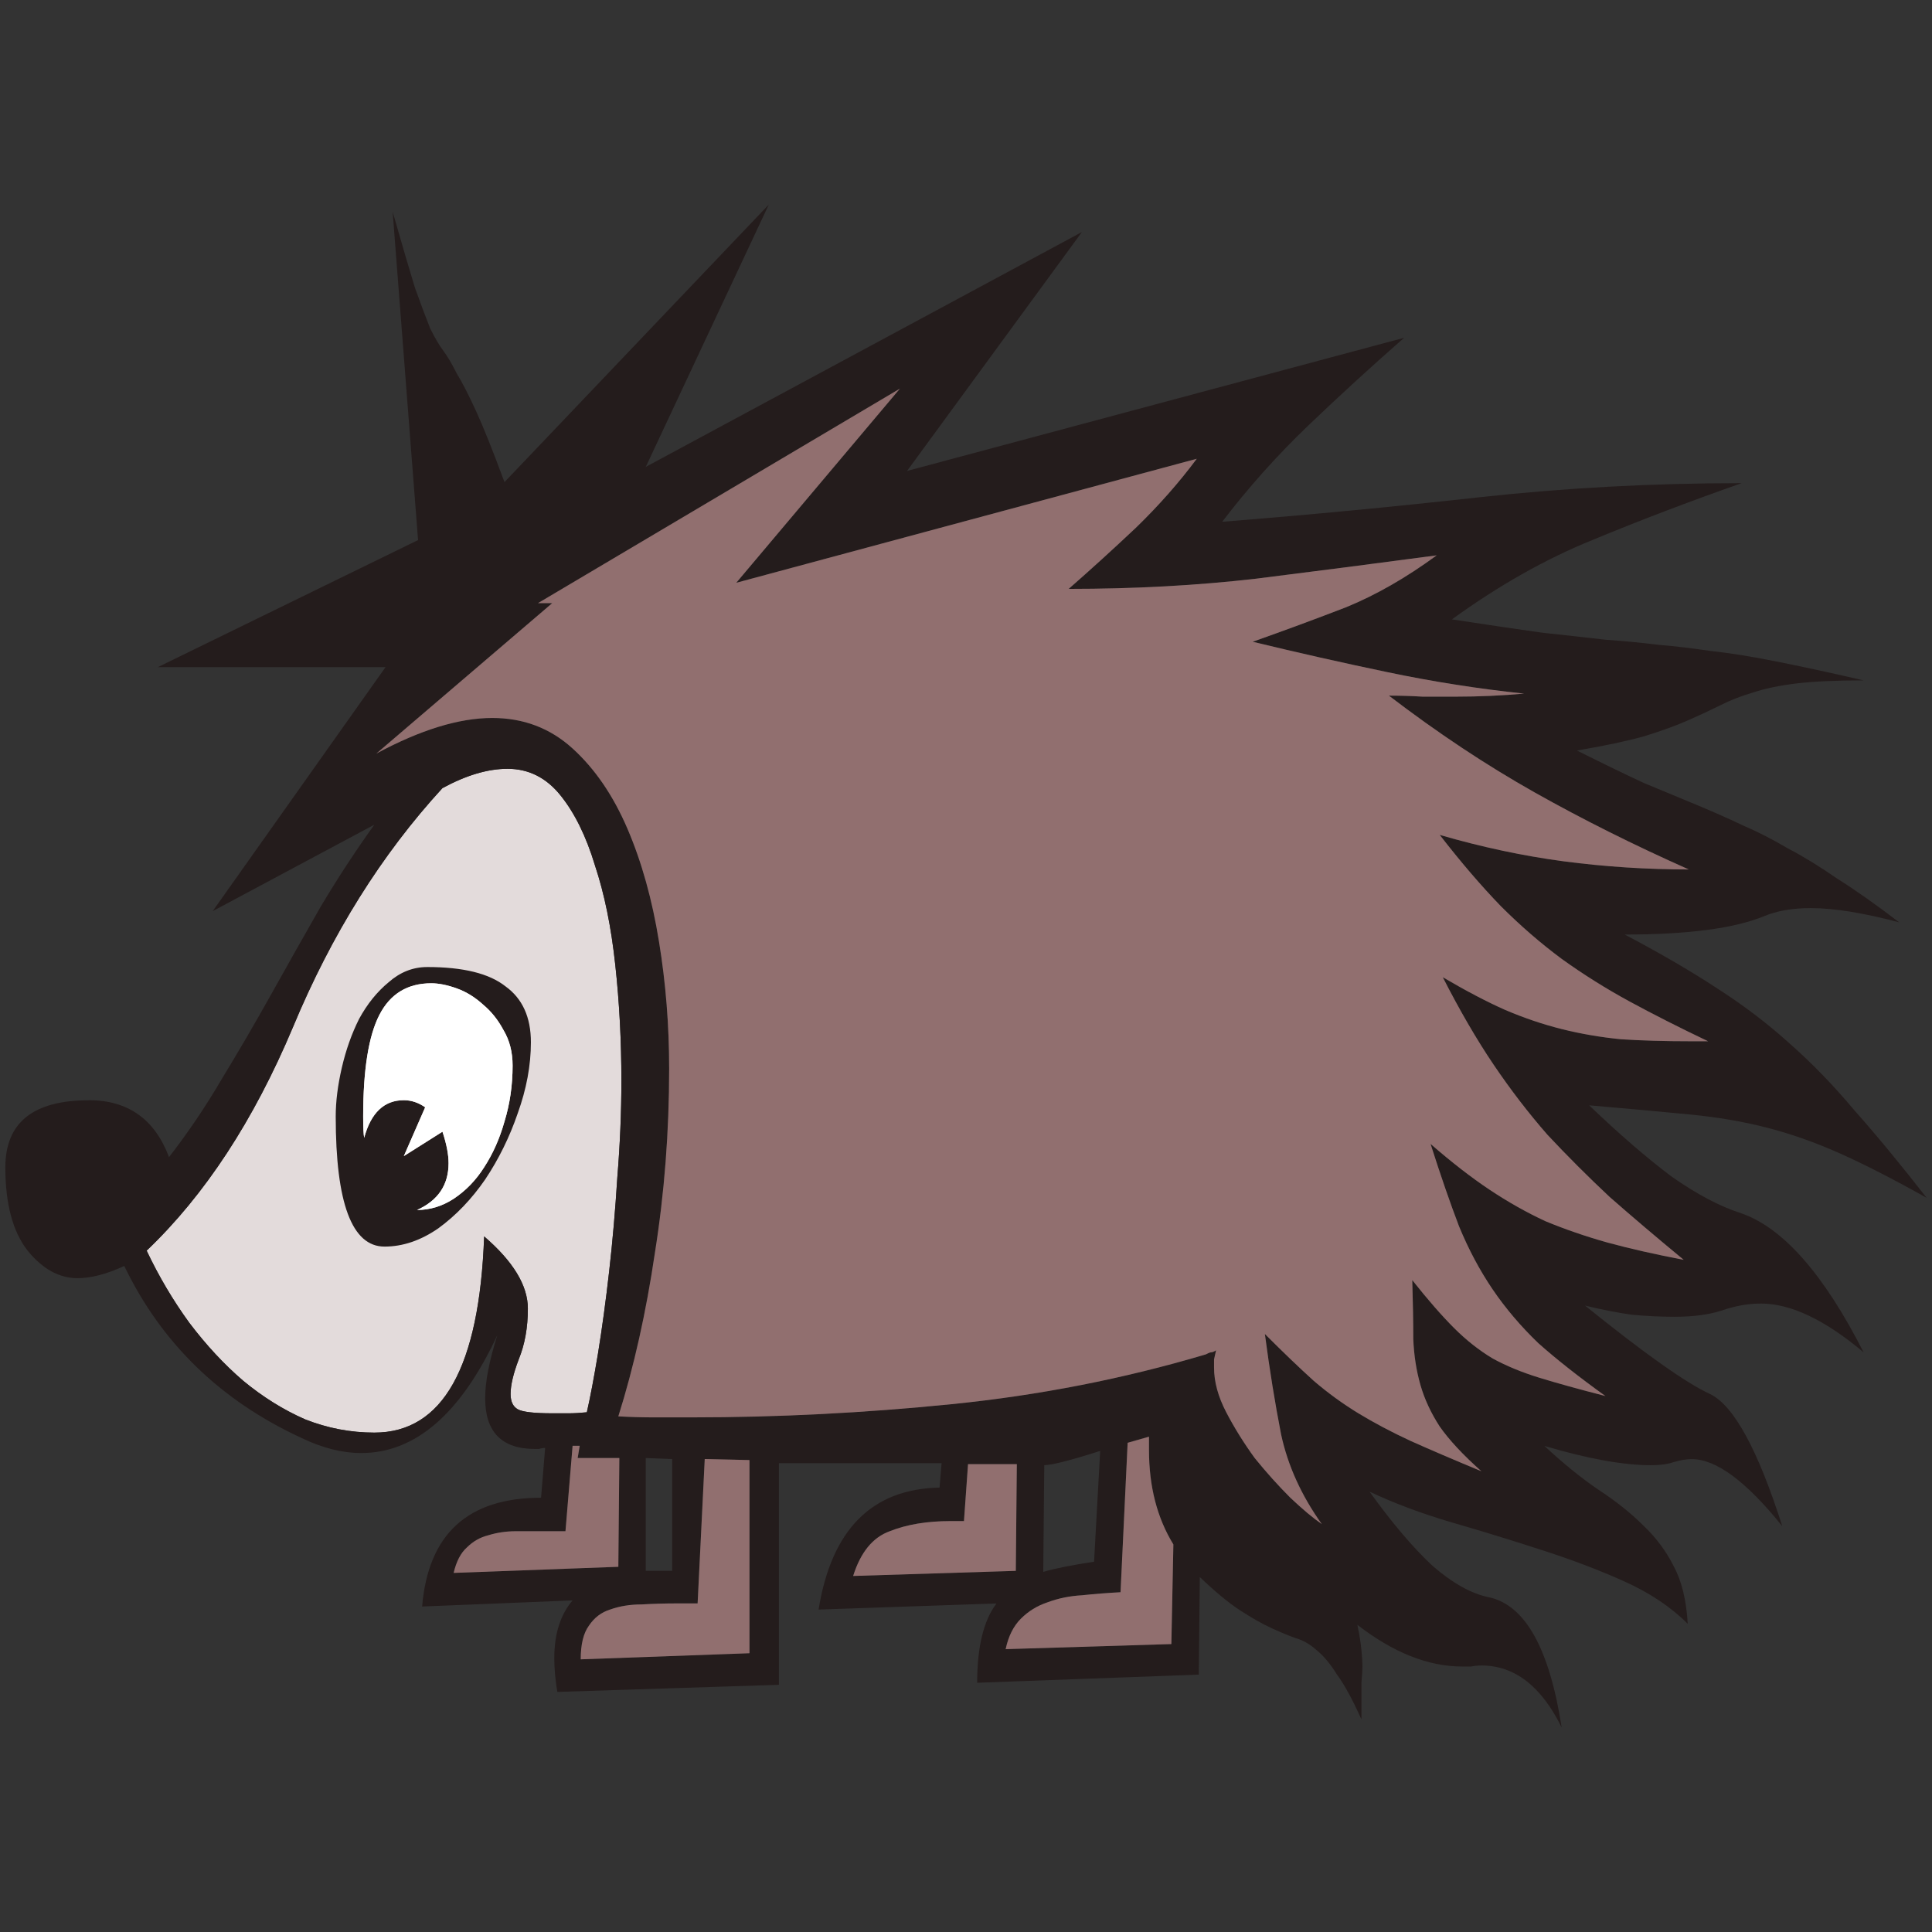 <?xml version="1.0" encoding="UTF-8" standalone="no"?>
<!-- Created with Inkscape (http://www.inkscape.org/) -->

<svg
   xmlns:dc="http://purl.org/dc/elements/1.1/"
   xmlns:cc="http://creativecommons.org/ns#"
   xmlns:rdf="http://www.w3.org/1999/02/22-rdf-syntax-ns#"
   xmlns:svg="http://www.w3.org/2000/svg"
   xmlns="http://www.w3.org/2000/svg"
   xmlns:sodipodi="http://sodipodi.sourceforge.net/DTD/sodipodi-0.dtd"
   xmlns:inkscape="http://www.inkscape.org/namespaces/inkscape"
   width="150"
   height="150"
   viewBox="0 0 150 150"
   version="1.1"
   id="svg8"
   inkscape:version="0.92.0 r15299"
   sodipodi:docname="002_stift_alphabilder_I.svg">
  <rect x="0" y="0" width="150" height="150" fill="#333333" stroke="none"/>
  <defs
     id="defs2" />
  <sodipodi:namedview
     id="base"
     pagecolor="#ffffff"
     bordercolor="#666666"
     borderopacity="1.0"
     inkscape:pageopacity="0.0"
     inkscape:pageshadow="2"
     inkscape:zoom="4"
     inkscape:cx="62.101735"
     inkscape:cy="78.268125"
     inkscape:document-units="px"
     inkscape:current-layer="layer1"
     showgrid="false"
     units="px"
     inkscape:showpageshadow="false"
     inkscape:pagecheckerboard="true"
     inkscape:window-width="1423"
     inkscape:window-height="973"
     inkscape:window-x="285"
     inkscape:window-y="13"
     inkscape:window-maximized="0" />
  <g
     inkscape:label="Ebene 1"
     inkscape:groupmode="layer"
     id="layer1"
     transform="translate(0,-257.312)">
    <g
       id="g4498"
       transform="translate(-1.55e-6)">
      <path
         inkscape:connector-curvature="0"
         id="path5151"
         d="m 34.352,318.5 q -7.103,7.735 -11.602,18.548 -4.578,10.892 -11.365,17.364 1.421,2.999 3.315,5.604 1.973,2.605 4.183,4.499 2.289,1.894 4.815,2.999 2.605,1.026 5.367,1.026 7.972,0 8.524,-15.233 3.394,2.92 3.394,5.604 0,2.21 -0.71,3.946 -0.631,1.657 -0.631,2.684 0,0.868 0.552,1.184 0.552,0.316 2.684,0.316 0.631,0 1.263,0 0.631,0 1.421,-0.079 0.395,-1.736 0.868,-4.578 0.474,-2.92 0.868,-6.393 0.395,-3.473 0.631,-7.261 0.316,-3.867 0.316,-7.498 0,-4.657 -0.474,-8.998 -0.474,-4.42 -1.579,-7.735 -1.026,-3.394 -2.684,-5.446 -1.657,-2.052 -4.104,-2.052 -2.289,0 -5.051,1.5 z"
         style="font-style:normal;font-variant:normal;font-weight:normal;font-stretch:normal;font-size:medium;line-height:0px;font-family:Alfabilder;-inkscape-font-specification:'Alfabilder, Normal';font-variant-ligatures:normal;font-variant-caps:normal;font-variant-numeric:normal;font-feature-settings:normal;text-align:start;letter-spacing:0px;word-spacing:0px;writing-mode:lr-tb;text-anchor:start;fill:#e3dbdb;fill-opacity:1;stroke:none;stroke-width:1px;stroke-linecap:butt;stroke-linejoin:miter;stroke-opacity:1" />
      <path
         d="m 33.169,332.392 q 4.183,0 6.077,1.5 1.973,1.421 1.973,4.341 0,2.683 -1.026,5.525 -0.947,2.762 -2.526,5.13 -1.579,2.289 -3.631,3.788 -2.052,1.421 -4.183,1.421 -3.788,0 -3.788,-10.103 0,-1.736 0.474,-3.788 0.474,-2.052 1.342,-3.788 0.947,-1.736 2.289,-2.841 1.342,-1.184 2.999,-1.184 z m -1.815,10.339 q 0.868,0 1.657,0.552 l -1.657,3.788 2.999,-1.894 q 0.474,1.421 0.474,2.447 0,2.526 -2.447,3.631 1.5,0 2.841,-0.868 1.421,-0.947 2.368,-2.447 1.026,-1.579 1.579,-3.552 0.631,-2.052 0.631,-4.341 0,-1.579 -0.71,-2.762 -0.631,-1.184 -1.579,-1.973 -0.947,-0.868 -2.052,-1.263 -1.105,-0.395 -1.973,-0.395 -2.762,0 -4.025,2.447 -1.263,2.447 -1.263,7.893 0,1.263 0.079,1.657 0.789,-2.92 3.078,-2.92 z m -24.467,0 q 4.578,0 6.235,4.42 2.21,-2.841 4.104,-6.077 1.973,-3.236 3.867,-6.63 1.894,-3.394 3.788,-6.709 1.973,-3.315 4.183,-6.393 l -12.549,6.709 13.418,-18.942 H 12.253 l 20.205,-9.866 -1.973,-25.493 q 1.105,3.867 1.736,5.92 0.71,1.973 1.184,3.157 0.552,1.105 1.026,1.736 0.474,0.631 1.026,1.736 0.631,1.026 1.5,2.92 0.868,1.894 2.21,5.525 l 20.521,-21.547 -9.55,20.363 33.86,-18.232 -13.575,18.548 38.595,-10.339 q -3.788,3.315 -7.419,6.788 -3.631,3.473 -6.709,7.498 9.945,-0.789 19.89,-1.894 10.024,-1.105 20.442,-1.105 -6.077,2.131 -11.602,4.42 -5.446,2.21 -10.892,6.156 4.104,0.631 6.946,1.026 2.841,0.316 4.972,0.553 2.21,0.158 4.104,0.395 1.894,0.158 4.025,0.474 2.21,0.237 4.972,0.789 2.841,0.553 6.946,1.5 -3.236,0 -5.209,0.237 -1.973,0.237 -3.394,0.71 -1.342,0.395 -2.447,0.947 -1.105,0.552 -2.526,1.184 -1.421,0.631 -3.473,1.263 -1.973,0.553 -5.209,1.105 2.999,1.5 5.209,2.526 2.289,0.947 4.183,1.736 1.894,0.789 3.552,1.579 1.657,0.71 3.394,1.736 1.815,0.947 3.867,2.368 2.131,1.342 4.815,3.394 -4.183,-1.105 -6.867,-1.105 -2.131,0 -3.631,0.631 -3.473,1.421 -10.813,1.421 4.183,2.21 7.182,4.183 3.078,1.973 5.604,4.262 2.605,2.289 5.051,5.209 2.526,2.841 5.604,6.788 -3.946,-2.21 -6.788,-3.473 -2.841,-1.263 -5.604,-1.973 -2.762,-0.71 -5.998,-1.026 -3.236,-0.316 -7.814,-0.71 3.552,3.394 6.393,5.525 2.92,2.052 5.367,2.841 4.894,1.657 9.55,10.813 -4.499,-3.788 -7.972,-3.788 -1.5,0 -3.078,0.553 -1.5,0.474 -3.631,0.474 -1.579,0 -3.315,-0.158 -1.657,-0.237 -3.631,-0.71 6.946,5.604 9.708,6.867 2.762,1.342 5.604,10.261 -4.183,-5.209 -7.025,-5.209 -0.631,0 -1.421,0.237 -0.71,0.237 -1.736,0.237 -3.236,0 -8.287,-1.5 2.21,2.052 4.183,3.394 2.052,1.342 3.473,2.762 1.5,1.421 2.368,3.157 0.947,1.736 1.105,4.499 -1.973,-1.973 -4.972,-3.315 -2.999,-1.342 -6.472,-2.447 -3.394,-1.105 -6.946,-2.131 -3.473,-1.026 -6.314,-2.368 2.605,3.631 4.893,5.762 2.368,2.052 4.42,2.447 4.183,0.947 5.604,10.103 -2.368,-4.815 -6.235,-4.815 -0.395,0 -0.789,0.079 -0.316,0 -0.71,0 -3.946,0 -8.129,-3.236 0.237,1.105 0.316,1.973 0.079,0.789 0.079,1.263 0,0.395 -0.079,1.263 0,0.868 0,2.841 -1.026,-2.289 -1.894,-3.473 -0.789,-1.263 -1.579,-1.894 -0.789,-0.71 -1.657,-0.947 -0.868,-0.316 -1.894,-0.789 -1.026,-0.474 -2.368,-1.342 -1.342,-0.868 -3.157,-2.605 l -0.079,7.577 -17.206,0.631 q 0,-4.183 1.5,-6.156 l -13.812,0.474 q 1.5,-9.313 9.392,-9.471 l 0.158,-1.894 H 60.477 v 17.206 l -17.206,0.552 q -0.237,-1.421 -0.237,-2.605 0,-2.841 1.421,-4.499 l -11.681,0.474 q 0.71,-8.445 9.234,-8.445 l 0.316,-3.867 q -0.237,0 -0.474,0.079 -0.158,0 -0.316,0 -3.867,0 -3.867,-3.946 0,-1.894 0.947,-4.893 -4.262,9.156 -10.576,9.156 -2.21,0 -4.657,-1.184 -9.392,-4.341 -13.733,-13.339 -2.052,0.947 -3.631,0.947 -2.131,0 -3.867,-2.131 -1.736,-2.21 -1.736,-6.472 0,-5.209 6.472,-5.209 z M 34.352,318.5 q -7.103,7.735 -11.602,18.548 -4.578,10.892 -11.365,17.364 1.421,2.999 3.315,5.604 1.973,2.605 4.183,4.499 2.289,1.894 4.815,2.999 2.605,1.026 5.367,1.026 7.972,0 8.524,-15.233 3.394,2.92 3.394,5.604 0,2.21 -0.71,3.946 -0.631,1.657 -0.631,2.684 0,0.868 0.552,1.184 0.552,0.316 2.684,0.316 0.631,0 1.263,0 0.631,0 1.421,-0.079 0.395,-1.736 0.868,-4.578 0.474,-2.92 0.868,-6.393 0.395,-3.473 0.631,-7.261 0.316,-3.867 0.316,-7.498 0,-4.657 -0.474,-8.998 -0.474,-4.42 -1.579,-7.735 -1.026,-3.394 -2.684,-5.446 -1.657,-2.052 -4.104,-2.052 -2.289,0 -5.051,1.5 z m 15.785,52.013 v 8.761 h 2.052 v -8.682 z m 4.578,0.079 -0.553,11.208 h -1.579 q -1.421,0 -2.762,0.079 -1.342,0 -2.447,0.395 -1.026,0.316 -1.657,1.263 -0.631,0.868 -0.631,2.605 l 13.102,-0.474 V 370.671 Z m 36.385,6.63 q -1.894,-3.078 -1.894,-7.34 v -1.026 l -1.657,0.474 -0.552,11.602 q -1.5,0.079 -2.999,0.237 -1.421,0.079 -2.684,0.552 -1.184,0.395 -2.052,1.263 -0.868,0.868 -1.184,2.368 l 12.865,-0.395 z m -5.683,-7.261 q -3.473,1.105 -4.341,1.105 l -0.079,8.287 q 1.342,-0.395 3.946,-0.789 z m -6.472,1.026 h -3.788 l -0.316,4.42 h -1.026 q -2.762,0 -4.736,0.789 -1.973,0.71 -2.841,3.473 l 12.628,-0.395 z m -30.86,-0.474 H 44.85 l 0.158,-0.947 h -0.552 l -0.553,6.63 h -1.5 q -1.184,0 -2.368,0 -1.105,0 -2.131,0.316 -0.947,0.237 -1.657,0.947 -0.71,0.631 -1.026,1.973 l 12.786,-0.474 z M 29.222,315.817 q 5.13,-2.762 8.998,-2.762 3.631,0 6.235,2.368 2.605,2.368 4.262,6.235 1.657,3.867 2.447,8.761 0.789,4.815 0.789,9.866 0,7.34 -1.105,14.286 -1.026,6.946 -2.841,12.707 1.421,0.079 2.762,0.079 1.421,0 2.92,0 10.024,0 20.205,-1.026 10.182,-1.026 19.732,-3.867 l 0.158,-0.079 q 0.158,-0.079 0.237,-0.079 0.158,0 0.395,-0.158 -0.079,0.395 -0.158,0.71 0,0.237 0,0.631 0,1.657 0.947,3.473 0.947,1.815 2.21,3.552 1.342,1.657 2.762,3.078 1.421,1.342 2.447,2.052 -2.368,-3.315 -3.157,-6.946 -0.71,-3.631 -1.263,-7.814 2.131,2.131 3.788,3.631 1.657,1.421 3.473,2.526 1.815,1.105 4.025,2.131 2.289,1.026 5.525,2.368 -2.131,-1.894 -3.236,-3.473 -1.026,-1.579 -1.5,-3.236 -0.474,-1.657 -0.552,-3.552 0,-1.973 -0.079,-4.578 1.815,2.289 3.236,3.71 1.421,1.421 2.999,2.368 1.579,0.868 3.631,1.5 2.052,0.631 5.13,1.421 -3.078,-2.21 -5.209,-4.104 -2.052,-1.973 -3.552,-4.183 -1.5,-2.21 -2.605,-4.893 -1.026,-2.684 -2.21,-6.393 2.447,2.131 4.578,3.552 2.131,1.421 4.341,2.447 2.289,0.947 4.815,1.657 2.605,0.71 5.92,1.342 -3.157,-2.605 -5.762,-4.893 -2.526,-2.368 -4.815,-4.815 -2.21,-2.526 -4.183,-5.446 -1.973,-2.92 -3.946,-6.788 2.684,1.579 4.815,2.526 2.21,0.947 4.42,1.5 2.21,0.553 4.578,0.789 2.368,0.158 5.446,0.158 h 1.342 q -3.315,-1.579 -6.077,-3.078 -2.762,-1.5 -5.288,-3.315 -2.447,-1.815 -4.736,-4.104 -2.289,-2.368 -4.736,-5.525 4.893,1.421 9.629,2.052 4.815,0.631 9.708,0.631 -6.393,-2.841 -11.997,-5.998 -5.604,-3.157 -11.287,-7.498 1.342,0 2.605,0.079 1.263,0 2.605,0 2.684,0 5.288,-0.237 -5.288,-0.552 -10.576,-1.657 -5.288,-1.105 -10.497,-2.368 3.789,-1.342 7.261,-2.684 3.473,-1.421 7.024,-4.025 -7.103,0.947 -14.049,1.815 -6.867,0.789 -14.523,0.789 2.526,-2.21 5.209,-4.736 2.684,-2.605 4.736,-5.367 l -35.754,9.629 12.707,-15.075 -28.098,16.654 h 1.105 z"
         style="font-style:normal;font-variant:normal;font-weight:normal;font-stretch:normal;font-size:medium;line-height:0px;font-family:Alfabilder;-inkscape-font-specification:'Alfabilder, Normal';font-variant-ligatures:normal;font-variant-caps:normal;font-variant-numeric:normal;font-feature-settings:normal;text-align:start;letter-spacing:0px;word-spacing:0px;writing-mode:lr-tb;text-anchor:start;fill:#241c1c;fill-opacity:1;stroke:none;stroke-width:1px;stroke-linecap:butt;stroke-linejoin:miter;stroke-opacity:1"
         id="path4708"
         inkscape:connector-curvature="0" />
      <path
         inkscape:connector-curvature="0"
         id="path5155"
         d="m 31.353,342.731 q 0.868,0 1.657,0.552 l -1.657,3.788 2.999,-1.894 q 0.474,1.421 0.474,2.447 0,2.526 -2.447,3.631 1.5,0 2.841,-0.868 1.421,-0.947 2.368,-2.447 1.026,-1.579 1.579,-3.552 0.631,-2.052 0.631,-4.341 0,-1.579 -0.71,-2.762 -0.631,-1.184 -1.579,-1.973 -0.947,-0.868 -2.052,-1.263 -1.105,-0.395 -1.973,-0.395 -2.762,0 -4.025,2.447 -1.263,2.447 -1.263,7.893 0,1.263 0.079,1.657 0.789,-2.92 3.078,-2.92 z"
         style="font-style:normal;font-variant:normal;font-weight:normal;font-stretch:normal;font-size:medium;line-height:0px;font-family:Alfabilder;-inkscape-font-specification:'Alfabilder, Normal';font-variant-ligatures:normal;font-variant-caps:normal;font-variant-numeric:normal;font-feature-settings:normal;text-align:start;letter-spacing:0px;word-spacing:0px;writing-mode:lr-tb;text-anchor:start;fill:#ffffff;fill-opacity:1;stroke:none;stroke-width:1px;stroke-linecap:butt;stroke-linejoin:miter;stroke-opacity:1" />
      <path
         id="path5147"
         d="m 54.716,370.592 -0.553,11.208 h -1.579 q -1.421,0 -2.762,0.079 -1.342,0 -2.447,0.395 -1.026,0.316 -1.657,1.263 -0.631,0.868 -0.631,2.605 l 13.102,-0.474 V 370.671 Z"
         style="font-style:normal;font-variant:normal;font-weight:normal;font-stretch:normal;font-size:medium;line-height:0px;font-family:Alfabilder;-inkscape-font-specification:'Alfabilder, Normal';font-variant-ligatures:normal;font-variant-caps:normal;font-variant-numeric:normal;font-feature-settings:normal;text-align:start;letter-spacing:0px;word-spacing:0px;writing-mode:lr-tb;text-anchor:start;fill:#916f6f;fill-opacity:1;stroke:none;stroke-width:1px;stroke-linecap:butt;stroke-linejoin:miter;stroke-opacity:1"
         inkscape:connector-curvature="0" />
      <path
         id="path5145"
         d="m 91.101,377.222 q -1.894,-3.078 -1.894,-7.34 v -1.026 l -1.657,0.474 -0.552,11.602 q -1.5,0.079 -2.999,0.237 -1.421,0.079 -2.684,0.552 -1.184,0.395 -2.052,1.263 -0.868,0.868 -1.184,2.368 l 12.865,-0.395 z"
         style="font-style:normal;font-variant:normal;font-weight:normal;font-stretch:normal;font-size:medium;line-height:0px;font-family:Alfabilder;-inkscape-font-specification:'Alfabilder, Normal';font-variant-ligatures:normal;font-variant-caps:normal;font-variant-numeric:normal;font-feature-settings:normal;text-align:start;letter-spacing:0px;word-spacing:0px;writing-mode:lr-tb;text-anchor:start;fill:#916f6f;fill-opacity:1;stroke:none;stroke-width:1px;stroke-linecap:butt;stroke-linejoin:miter;stroke-opacity:1"
         inkscape:connector-curvature="0" />
      <path
         id="path5141"
         d="m 78.946,370.987 h -3.788 l -0.316,4.42 h -1.026 q -2.762,0 -4.736,0.789 -1.973,0.71 -2.841,3.473 l 12.628,-0.395 z"
         style="font-style:normal;font-variant:normal;font-weight:normal;font-stretch:normal;font-size:medium;line-height:0px;font-family:Alfabilder;-inkscape-font-specification:'Alfabilder, Normal';font-variant-ligatures:normal;font-variant-caps:normal;font-variant-numeric:normal;font-feature-settings:normal;text-align:start;letter-spacing:0px;word-spacing:0px;writing-mode:lr-tb;text-anchor:start;fill:#916f6f;fill-opacity:1;stroke:none;stroke-width:1px;stroke-linecap:butt;stroke-linejoin:miter;stroke-opacity:1"
         inkscape:connector-curvature="0" />
      <path
         id="path5139"
         d="M 48.086,370.513 H 44.85 l 0.158,-0.947 h -0.552 l -0.553,6.63 h -1.5 q -1.184,0 -2.368,0 -1.105,0 -2.131,0.316 -0.947,0.237 -1.657,0.947 -0.71,0.631 -1.026,1.973 l 12.786,-0.474 z"
         style="font-style:normal;font-variant:normal;font-weight:normal;font-stretch:normal;font-size:medium;line-height:0px;font-family:Alfabilder;-inkscape-font-specification:'Alfabilder, Normal';font-variant-ligatures:normal;font-variant-caps:normal;font-variant-numeric:normal;font-feature-settings:normal;text-align:start;letter-spacing:0px;word-spacing:0px;writing-mode:lr-tb;text-anchor:start;fill:#916f6f;fill-opacity:1;stroke:none;stroke-width:1px;stroke-linecap:butt;stroke-linejoin:miter;stroke-opacity:1"
         inkscape:connector-curvature="0" />
      <path
         id="path5132"
         d="m 29.222,315.817 q 5.13,-2.762 8.998,-2.762 3.631,0 6.235,2.368 2.605,2.368 4.262,6.235 1.657,3.867 2.447,8.761 0.789,4.815 0.789,9.866 0,7.34 -1.105,14.286 -1.026,6.946 -2.841,12.707 1.421,0.079 2.762,0.079 1.421,0 2.92,0 10.024,0 20.205,-1.026 10.182,-1.026 19.732,-3.867 l 0.158,-0.079 q 0.158,-0.079 0.237,-0.079 0.158,0 0.395,-0.158 -0.079,0.395 -0.158,0.71 0,0.237 0,0.631 0,1.657 0.947,3.473 0.947,1.815 2.21,3.552 1.342,1.657 2.762,3.078 1.421,1.342 2.447,2.052 -2.368,-3.315 -3.157,-6.946 -0.71,-3.631 -1.263,-7.814 2.131,2.131 3.788,3.631 1.657,1.421 3.473,2.526 1.815,1.105 4.025,2.131 2.289,1.026 5.525,2.368 -2.131,-1.894 -3.236,-3.473 -1.026,-1.579 -1.5,-3.236 -0.474,-1.657 -0.552,-3.552 0,-1.973 -0.079,-4.578 1.815,2.289 3.236,3.71 1.421,1.421 2.999,2.368 1.579,0.868 3.631,1.5 2.052,0.631 5.13,1.421 -3.078,-2.21 -5.209,-4.104 -2.052,-1.973 -3.552,-4.183 -1.5,-2.21 -2.605,-4.893 -1.026,-2.684 -2.21,-6.393 2.447,2.131 4.578,3.552 2.131,1.421 4.341,2.447 2.289,0.947 4.815,1.657 2.605,0.71 5.92,1.342 -3.157,-2.605 -5.762,-4.893 -2.526,-2.368 -4.815,-4.815 -2.21,-2.526 -4.183,-5.446 -1.973,-2.92 -3.946,-6.788 2.684,1.579 4.815,2.526 2.21,0.947 4.42,1.5 2.21,0.553 4.578,0.789 2.368,0.158 5.446,0.158 h 1.342 q -3.315,-1.579 -6.077,-3.078 -2.762,-1.5 -5.288,-3.315 -2.447,-1.815 -4.736,-4.104 -2.289,-2.368 -4.736,-5.525 4.893,1.421 9.629,2.052 4.815,0.631 9.708,0.631 -6.393,-2.841 -11.997,-5.998 -5.604,-3.157 -11.287,-7.498 1.342,0 2.605,0.079 1.263,0 2.605,0 2.684,0 5.288,-0.237 -5.288,-0.552 -10.576,-1.657 -5.288,-1.105 -10.497,-2.368 3.789,-1.342 7.261,-2.684 3.473,-1.421 7.024,-4.025 -7.103,0.947 -14.049,1.815 -6.867,0.789 -14.523,0.789 2.526,-2.21 5.209,-4.736 2.684,-2.605 4.736,-5.367 l -35.754,9.629 12.707,-15.075 -28.098,16.654 h 1.105 z"
         style="font-style:normal;font-variant:normal;font-weight:normal;font-stretch:normal;font-size:medium;line-height:0px;font-family:Alfabilder;-inkscape-font-specification:'Alfabilder, Normal';font-variant-ligatures:normal;font-variant-caps:normal;font-variant-numeric:normal;font-feature-settings:normal;text-align:start;letter-spacing:0px;word-spacing:0px;writing-mode:lr-tb;text-anchor:start;fill:#916f6f;fill-opacity:1;stroke:none;stroke-width:1px;stroke-linecap:butt;stroke-linejoin:miter;stroke-opacity:1"
         inkscape:connector-curvature="0" />
    </g>
  </g>
</svg>
